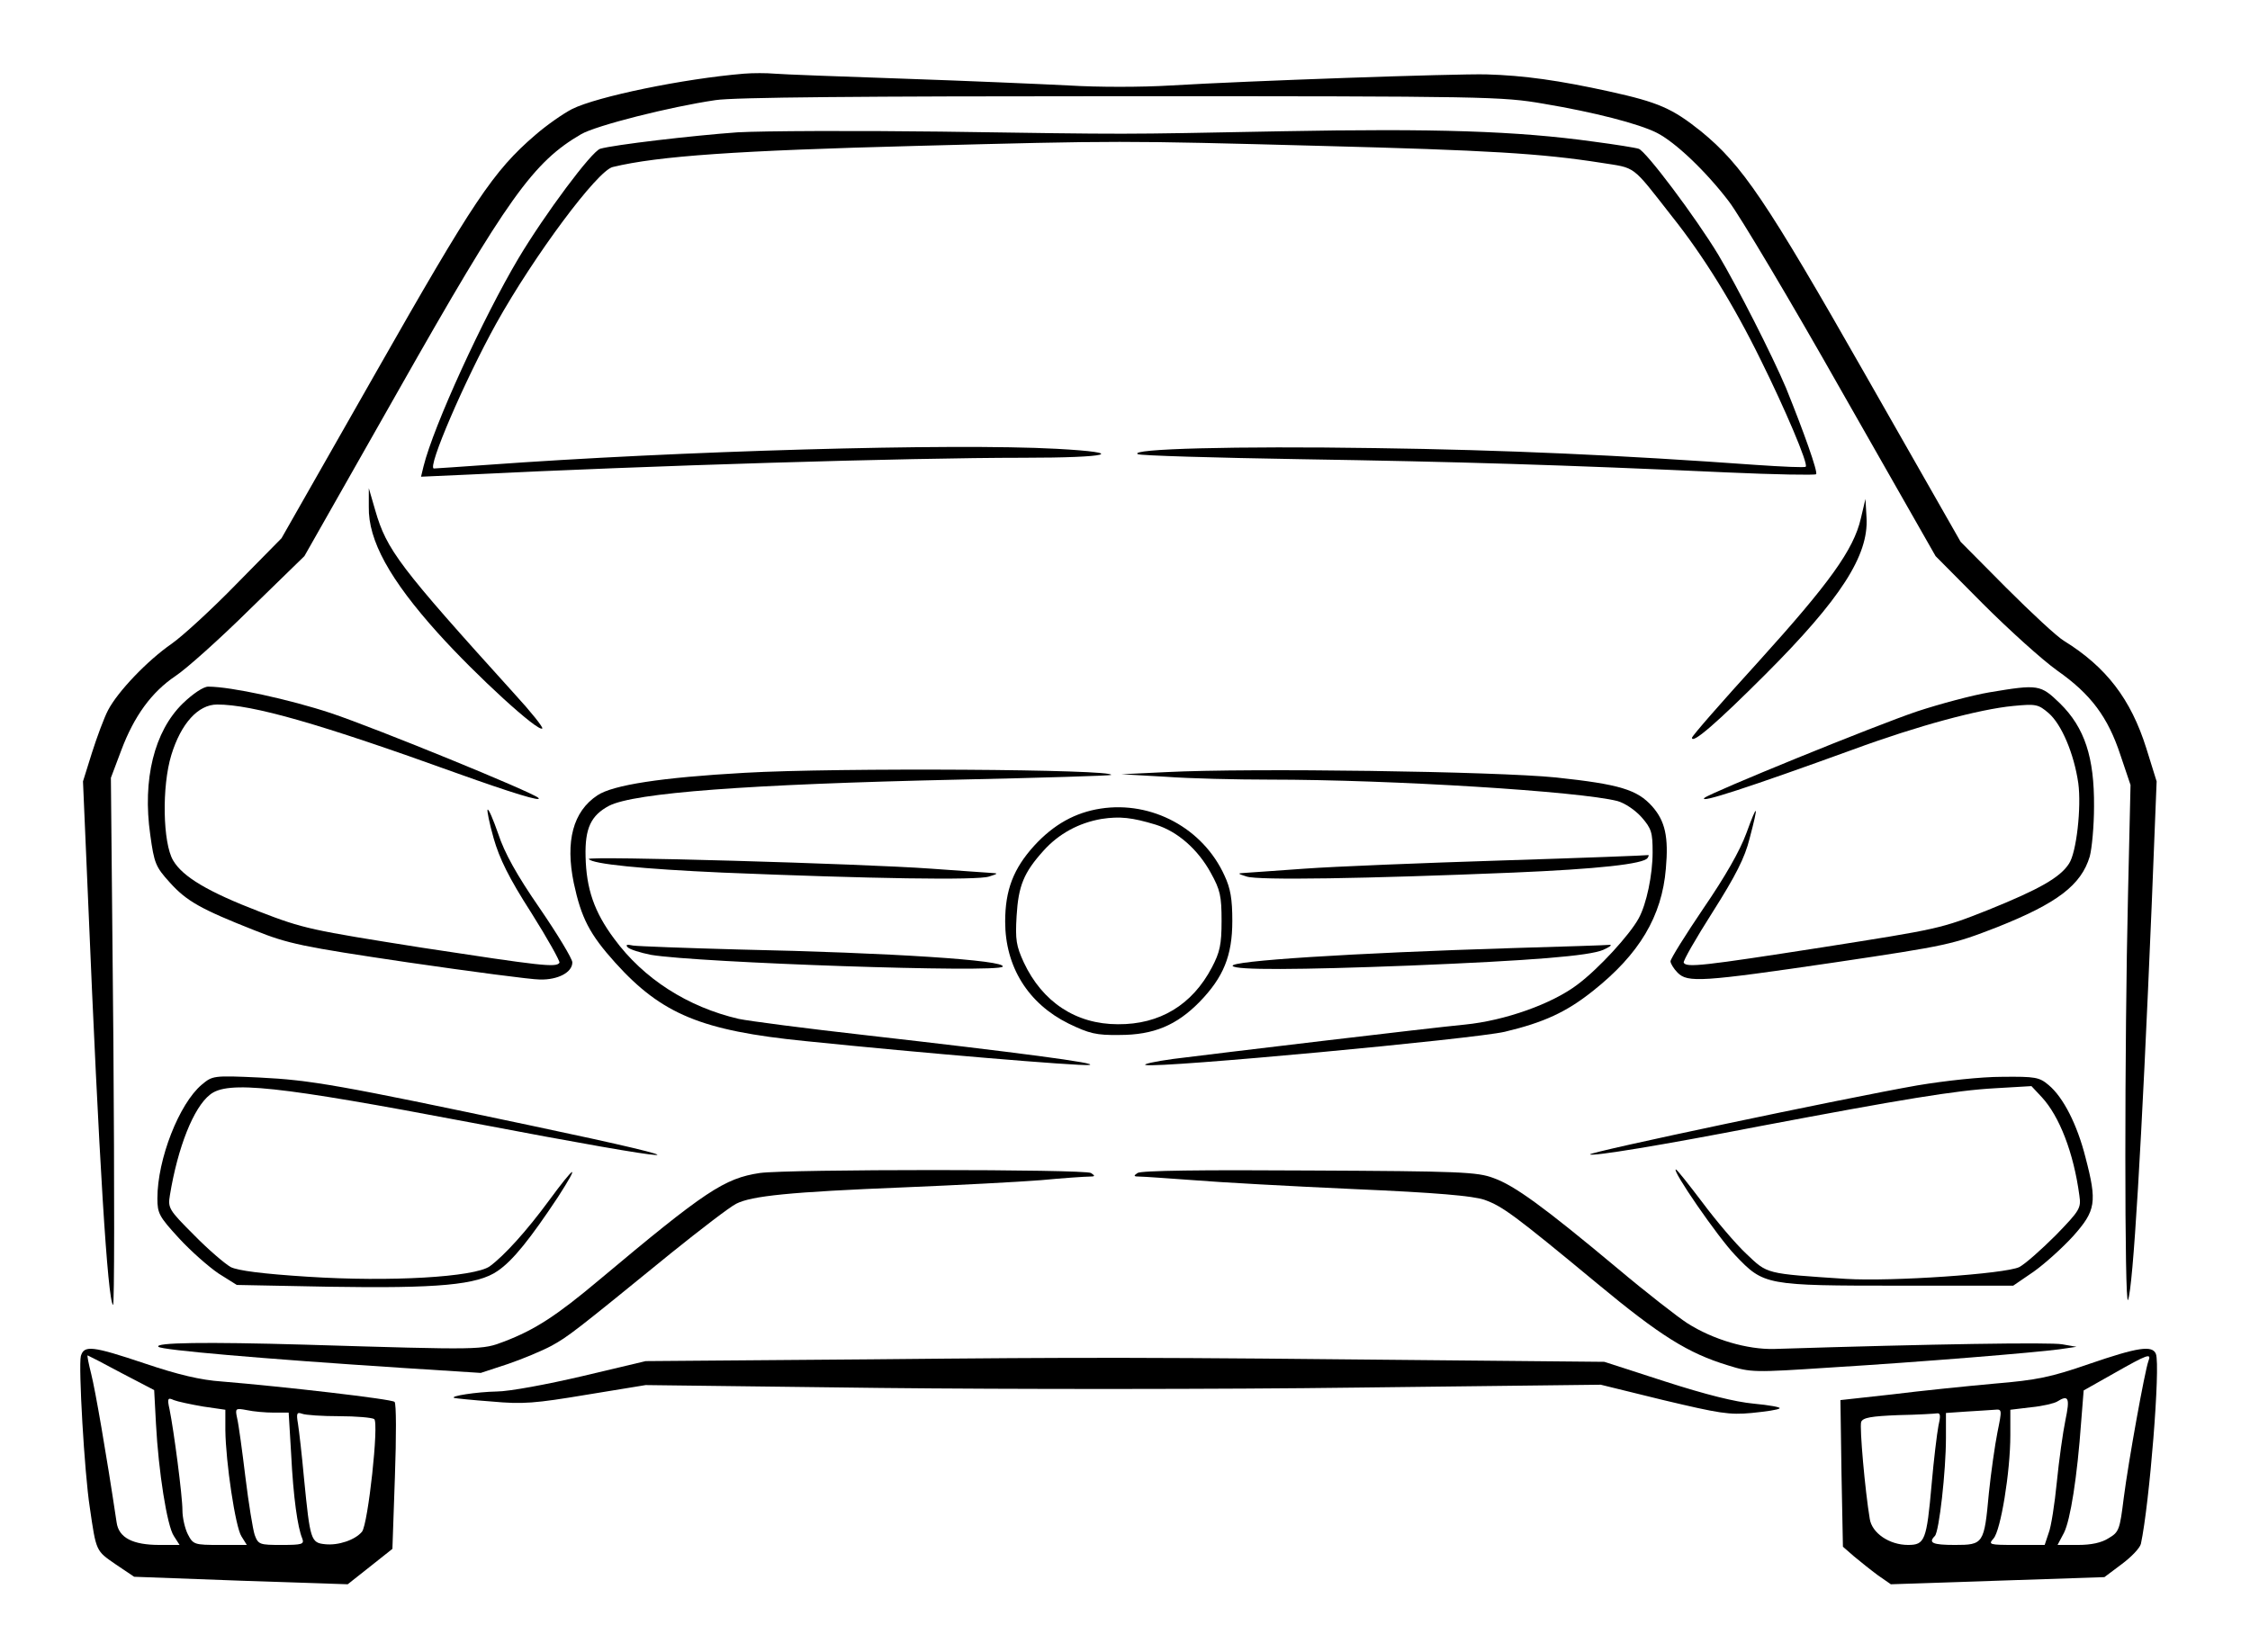 <svg version="1.0" id="Ebene_1" xmlns="http://www.w3.org/2000/svg" xmlns:xlink="http://www.w3.org/1999/xlink" x="0px" y="0px" viewBox="0 0 629 462" style="enable-background:new 0 0 629 462;" xml:space="preserve">
<g transform="translate(0,700) scale(0.1,-0.1)">
	<path d="M2080,6794c-169-14-411-64-481-99c-25-13-71-45-102-72c-118-101-174-186-447-666l-263-462l-126-128c-69-71-151-146-181-167
		c-68-47-151-134-178-186c-11-21-31-75-45-119l-25-80l14-325c31-742,55-1125,70-1139c4-3,4,327,1,734l-7,740l29,77
		c36,96,85,163,152,208c29,19,122,102,206,185l154,150l261,460c308,544,379,642,513,720c42,24,246,76,375,95c51,8,407,11,1135,11
		c1025,0,1064-1,1180-21c143-24,266-56,316-81c52-26,138-108,202-192c30-39,173-279,316-532l262-460l132-133c73-73,166-157,208-187
		c94-66,142-130,177-237l28-83l-7-305c-10-419-10-1159,0-1135c14,34,38,430,66,1100l14,350l-29,93c-43,137-112,227-230,300
		c-19,11-92,79-162,149l-127,128l-265,465c-280,492-346,589-461,683c-80,64-119,81-255,111c-141,31-239,45-345,48
		c-90,2-664-18-882-31c-82-5-204-5-285,0c-79,4-287,13-463,19s-338,12-360,14S2105,6796,2080,6794z"></path>
	<path d="M2062,6630c-126-9-347-35-384-46c-24-7-155-183-229-307c-99-167-237-468-265-581l-7-29l134,6c500,25,1225,47,1549,47
		c243,0,296,14,94,25c-293,16-1060-6-1594-45c-74-5-140-10-147-10c-20,0,86,246,174,405c106,190,283,428,326,438
		c128,31,349,46,847,59c571,15,570,15,1135,0c463-12,614-21,780-47c100-16,84-3,199-150c87-109,172-246,248-401
		c68-137,134-292,126-299c-2-3-65,0-139,5c-374,27-702,42-1064,47c-392,6-692-2-664-17c8-4,212-10,454-14c440-7,736-16,1193-37
		c134-6,246-8,249-5c6,5-35,120-84,241c-38,90-136,283-189,372c-64,106-203,291-223,297c-9,3-65,12-126,20c-215,30-445,37-870,29
		c-476-9-400-9-955-1C2391,6635,2135,6634,2062,6630z"></path>
	<path d="M1031,5583c-2-94,59-204,193-353c108-120,281-278,292-267c3,3-32,47-78,97c-322,356-357,402-389,513l-18,62V5583z"></path>
	<path d="M5202,5550c-20-87-88-181-286-400c-102-112-186-208-186-213c0-19,72,44,205,177c211,211,289,333,283,438l-3,53L5202,5550z"></path>
	<path d="M511,5033c-80-78-113-213-91-367c11-80,15-90,55-134c47-52,86-74,238-134c93-37,130-45,427-89c179-26,345-48,370-48
		c50-1,90,20,90,48c0,10-41,78-91,151c-65,94-99,156-116,208c-14,40-27,71-30,68c-2-2,5-38,17-80c16-56,42-110,105-208
		c46-73,81-136,79-140c-9-14-50-9-384,42c-310,49-331,53-455,101c-143,55-214,97-241,143c-29,49-32,207-5,295s75,141,128,141
		c99,0,285-53,673-193c148-53,238-81,225-68c-19,17-452,194-580,237c-115,38-279,74-343,74C569,5080,540,5061,511,5033z"></path>
	<path d="M5561,5064c-47-8-137-32-201-53c-119-40-577-227-595-242c-18-17,123,29,415,135c182,67,354,113,448,122c63,6,70,5,99-20
		c36-31,71-113,83-196c9-67-5-194-26-225c-25-39-84-72-225-129c-133-53-141-54-465-105c-334-52-379-57-387-43c-3,4,34,68,81,142
		c64,101,90,152,103,205c26,98,23,103-9,15c-18-49-59-121-120-210c-50-74-92-141-92-148c0-6,9-21,20-32c28-28,66-26,440,29
		c316,47,328,50,452,98c169,67,236,118,260,198c6,22,12,85,12,140c1,137-26,220-95,288C5704,5086,5699,5087,5561,5064z"></path>
	<path d="M2081,4839c-232-13-368-34-411-63c-68-45-90-128-66-245c21-98,44-143,116-223c130-144,241-190,530-219
		c331-34,762-70,794-67c38,4-208,36-621,83c-169,19-330,40-358,46c-142,33-266,112-348,224c-56,75-78,140-80,230
		c-2,79,15,115,66,142c71,36,385,60,976,73c233,5,425,11,427,13C3122,4849,2339,4854,2081,4839z"></path>
	<path d="M3260,4841l-125-6l124-7c68-5,199-8,290-8c344,0,869-33,973-60c21-6,49-25,67-45c28-32,31-43,31-98c0-63-17-145-39-185
		c-25-46-112-141-171-185c-71-54-203-101-315-112c-95-9-697-81-815-96c-52-7-87-15-77-17c41-9,919,73,1004,93c109,26,172,55,246,114
		c130,103,193,209,204,342c8,89-2,133-38,174c-42,47-91,62-269,81C4183,4843,3496,4853,3260,4841z"></path>
	<path d="M3077,4739c-71-11-131-44-186-104c-58-64-81-124-81-212c0-126,64-229,177-285c58-28,77-33,143-32c95,0,159,27,223,92
		c67,69,92,129,92,227c0,61-5,91-22,127C3363,4684,3220,4761,3077,4739z M3231,4694c61-19,118-69,154-135c26-47,30-64,30-134
		c0-67-5-88-27-130c-55-105-146-160-263-159c-117,0-211,62-263,173c-21,46-24,63-20,130c5,84,20,121,75,182c43,48,99,78,162,89
		C3131,4718,3165,4714,3231,4694z"></path>
	<path d="M1646,4598c9-14,150-28,374-38c412-17,713-22,745-11c25,8,26,9,8,10c-13,1-89,6-170,12C2410,4585,1641,4607,1646,4598z"></path>
	<path d="M4200,4594c-223-7-471-17-553-23c-81-6-157-11-170-12c-18-1-17-2,8-10c32-11,333-6,745,11c237,10,365,24,376,41
		c3,5,4,8,2,8C4606,4608,4423,4601,4200,4594z"></path>
	<path d="M1755,4351c6-6,35-15,65-21c130-22,972-51,983-33s-313,39-738,48c-148,4-281,9-295,11C1752,4360,1748,4358,1755,4351z"></path>
	<path d="M4230,4349c-454-14-793-36-784-50c7-12,185-11,495,1c342,14,502,27,541,44c18,8,26,14,18,14C4492,4357,4370,4353,4230,4349
		z"></path>
	<path d="M564,3967c-63-53-124-208-124-318c0-42,5-51,60-111c33-36,83-80,111-99l51-32l257-5c306-5,416,5,472,44
		c43,29,92,91,169,207c63,98,49,91-26-11c-61-83-124-153-165-183c-43-30-277-44-509-29c-126,8-195,17-215,27c-16,9-63,49-103,90
		c-70,70-73,75-67,111c22,134,66,245,112,281c49,40,187,25,730-78c618-118,702-121,166-8c-535,113-614,127-758,134
		C596,3993,594,3992,564,3967z"></path>
	<path d="M5360,3965c-205-36-921-187-915-193s197,25,475,79c397,75,547,100,657,106l102,6l29-31c49-53,89-155,105-275
		c5-35,2-41-66-111c-40-40-85-80-102-89c-39-19-356-41-485-33c-226,15-218,13-278,70c-30,28-85,93-123,144c-38,50-71,92-74,92
		c-13,0,117-189,166-240c80-84,84-85,460-85h317l57,39c31,22,81,67,111,100c63,71,67,94,34,220c-23,91-62,168-103,202
		c-26,22-37,24-130,23C5538,3989,5438,3978,5360,3965z"></path>
	<path d="M2124,3720c-99-15-152-50-449-299c-119-100-179-139-265-172c-63-24-60-24-557-9c-278,8-423,6-410-6c9-9,284-33,682-59
		l219-14l76,25c41,14,96,37,122,51c47,26,64,39,334,259c82,66,164,129,182,138c43,22,149,33,472,46c146,6,317,15,380,20
		c63,6,124,10,135,10c17,0,17,2,5,10C3032,3731,2202,3731,2124,3720z"></path>
	<path d="M3180,3720c-12-8-11-10,6-10c12,0,79-5,150-10c71-6,273-17,450-25c231-10,332-19,364-30c50-18,82-41,315-234
		c176-146,254-195,366-229c64-20,72-20,285-6c261,16,574,42,641,51l48,7l-40,7c-32,6-359,1-805-13c-75-2-171,26-243,72
		c-25,16-114,85-196,154c-206,172-287,231-346,252c-45,17-94,19-515,21C3360,3729,3190,3727,3180,3720z"></path>
	<path d="M226,3208c-7-28,10-327,25-423c18-124,17-121,72-159l52-35l298-11l299-10l62,49l63,50l7,202c4,111,4,205-1,209
		c-8,8-313,43-483,57c-59,4-122,19-214,50C257,3237,235,3239,226,3208z M339,3161l92-48l5-94c7-133,31-286,50-314l16-25h-56
		c-75,0-114,20-120,63c-29,194-60,372-71,415c-7,28-12,52-10,52C246,3210,289,3188,339,3161z M568,3067l62-9v-57c1-89,28-271,45-297
		l15-24h-75c-72,0-75,1-90,30c-8,16-15,46-15,67c0,40-24,223-36,282c-7,31-5,34,12,26C496,3081,533,3073,568,3067z M765,3050h42
		l7-117c6-120,18-204,31-235c6-16,0-18-58-18c-61,0-65,1-75,28c-5,15-17,88-26,162s-19,148-23,164c-6,28-5,29,27,23
		C708,3053,742,3050,765,3050z M948,3040c48,0,92-4,98-8c14-9-17-294-34-315c-19-23-66-39-103-35c-40,4-42,11-59,183
		c-6,66-14,135-17,154c-5,29-3,33,11,28C854,3043,901,3040,948,3040z"></path>
	<path d="M5840,3186c-107-37-145-45-265-55c-77-7-205-20-285-30l-145-16l3-205l4-205l31-27c18-15,48-39,67-53l36-25l298,10l299,10
		l48,36c27,20,51,45,54,57c24,112,55,497,42,531C6017,3239,5977,3233,5840,3186z M6006,3194c-10-27-56-281-69-383
		c-11-88-13-95-42-112c-20-13-49-19-86-19h-57l18,34c18,36,37,156,48,310l7,88l85,48C6005,3214,6015,3217,6006,3194z M5774,3029
		c-7-34-18-112-24-173s-16-126-23-143l-11-33h-80c-76,0-78,1-63,18c20,22,47,186,47,289v71l58,7c32,3,65,11,73,16
		C5783,3101,5787,3091,5774,3029z M5584,2995c-7-35-18-112-24-170c-13-142-15-145-95-145c-63,0-75,6-56,25c12,12,31,182,31,274v70
		l58,4c31,2,67,4,78,5C5597,3060,5597,3059,5584,2995z M5419,3013c-4-21-13-94-19-163c-14-158-19-170-66-170c-52,0-101,33-107,73
		c-13,77-29,257-24,271c5,12,28,16,104,19c54,1,103,4,109,5C5425,3049,5425,3039,5419,3013z"></path>
	<path d="M2435,3199l-630-5l-177-42c-98-23-205-43-240-43c-54-1-133-13-118-18c3-1,50-6,105-10c87-8,121-5,265,19l165,27l655-8
		c360-4,961-4,1335,1l680,8l175-43c156-37,184-42,247-36c40,4,75,9,78,13c4,3-29,9-72,13c-53,5-133,25-248,62l-170,55l-420,4
		C3189,3205,3048,3205,2435,3199z"></path>
</g>
</svg>

